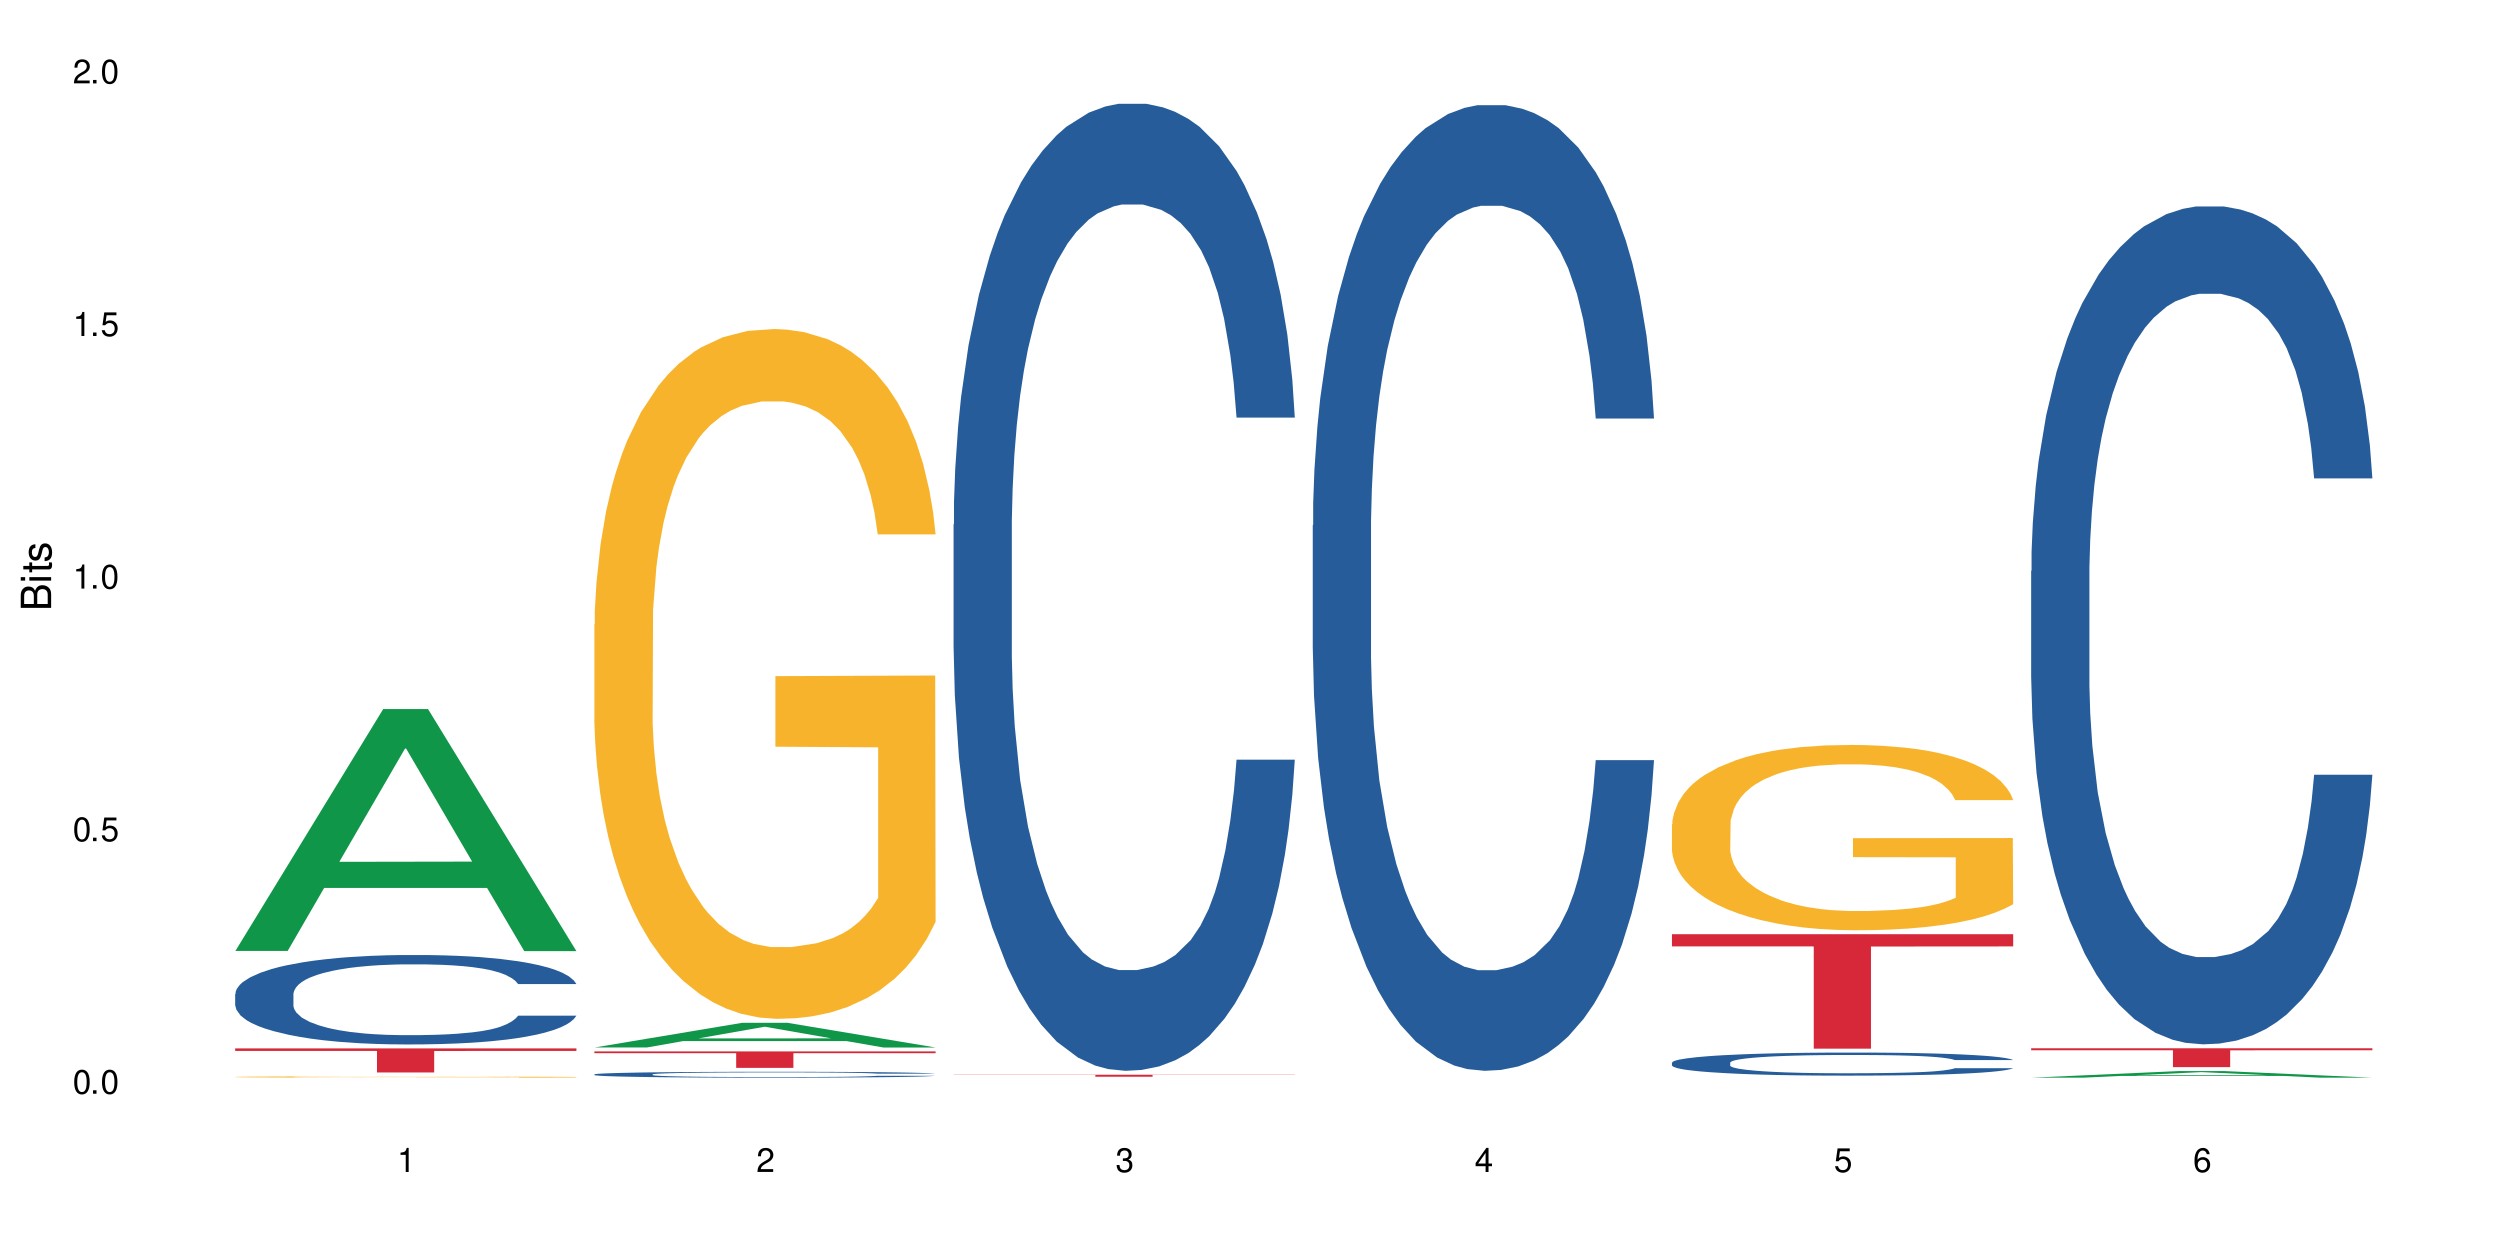 <?xml version="1.0" encoding="UTF-8"?>
<svg xmlns="http://www.w3.org/2000/svg" xmlns:xlink="http://www.w3.org/1999/xlink" width="720" height="360" viewBox="0 0 720 360">
<defs>
<g>
<g id="glyph-0-0">
</g>
<g id="glyph-0-1">
<path d="M 2.641 -6.938 C 2 -6.938 1.422 -6.656 1.078 -6.172 C 0.641 -5.562 0.406 -4.641 0.406 -3.359 C 0.406 -1.016 1.188 0.219 2.641 0.219 C 4.078 0.219 4.859 -1.016 4.859 -3.297 C 4.859 -4.641 4.656 -5.547 4.203 -6.172 C 3.844 -6.656 3.281 -6.938 2.641 -6.938 Z M 2.641 -6.188 C 3.547 -6.188 4 -5.25 4 -3.375 C 4 -1.406 3.562 -0.484 2.625 -0.484 C 1.734 -0.484 1.281 -1.438 1.281 -3.344 C 1.281 -5.25 1.734 -6.188 2.641 -6.188 Z M 2.641 -6.188 "/>
</g>
<g id="glyph-0-2">
<path d="M 1.828 -1 L 0.828 -1 L 0.828 0 L 1.828 0 Z M 1.828 -1 "/>
</g>
<g id="glyph-0-3">
<path d="M 4.562 -6.797 L 1.062 -6.797 L 0.547 -3.094 L 1.328 -3.094 C 1.719 -3.562 2.047 -3.734 2.578 -3.734 C 3.484 -3.734 4.062 -3.109 4.062 -2.094 C 4.062 -1.125 3.484 -0.531 2.578 -0.531 C 1.828 -0.531 1.375 -0.906 1.188 -1.672 L 0.328 -1.672 C 0.453 -1.109 0.547 -0.844 0.75 -0.594 C 1.125 -0.078 1.828 0.219 2.594 0.219 C 3.969 0.219 4.922 -0.781 4.922 -2.219 C 4.922 -3.562 4.031 -4.484 2.719 -4.484 C 2.25 -4.484 1.859 -4.359 1.469 -4.062 L 1.734 -5.969 L 4.562 -5.969 Z M 4.562 -6.797 "/>
</g>
<g id="glyph-0-4">
<path d="M 2.484 -4.938 L 2.484 0 L 3.328 0 L 3.328 -6.938 L 2.766 -6.938 C 2.469 -5.875 2.281 -5.734 0.984 -5.562 L 0.984 -4.938 Z M 2.484 -4.938 "/>
</g>
<g id="glyph-0-5">
<path d="M 4.859 -0.828 L 1.281 -0.828 C 1.359 -1.406 1.672 -1.781 2.5 -2.281 L 3.469 -2.828 C 4.406 -3.344 4.906 -4.062 4.906 -4.906 C 4.906 -5.484 4.672 -6.031 4.266 -6.406 C 3.859 -6.766 3.375 -6.938 2.719 -6.938 C 1.859 -6.938 1.219 -6.625 0.844 -6.031 C 0.609 -5.672 0.5 -5.234 0.484 -4.531 L 1.328 -4.531 C 1.359 -5.016 1.406 -5.281 1.531 -5.516 C 1.75 -5.938 2.188 -6.203 2.703 -6.203 C 3.469 -6.203 4.031 -5.641 4.031 -4.891 C 4.031 -4.344 3.719 -3.859 3.125 -3.516 L 2.234 -3 C 0.812 -2.172 0.406 -1.531 0.328 -0.016 L 4.859 -0.016 Z M 4.859 -0.828 "/>
</g>
<g id="glyph-0-6">
<path d="M 2.125 -3.188 L 2.578 -3.188 C 3.5 -3.188 3.984 -2.766 3.984 -1.922 C 3.984 -1.062 3.469 -0.531 2.594 -0.531 C 1.656 -0.531 1.203 -1 1.156 -2.016 L 0.312 -2.016 C 0.344 -1.453 0.438 -1.094 0.609 -0.781 C 0.953 -0.109 1.625 0.219 2.547 0.219 C 3.953 0.219 4.859 -0.625 4.859 -1.938 C 4.859 -2.828 4.516 -3.297 3.703 -3.594 C 4.344 -3.844 4.656 -4.328 4.656 -5.031 C 4.656 -6.219 3.875 -6.938 2.578 -6.938 C 1.203 -6.938 0.484 -6.172 0.453 -4.703 L 1.297 -4.703 C 1.312 -5.125 1.344 -5.359 1.453 -5.578 C 1.641 -5.969 2.062 -6.203 2.594 -6.203 C 3.344 -6.203 3.797 -5.75 3.797 -5 C 3.797 -4.516 3.609 -4.219 3.25 -4.047 C 3.016 -3.953 2.703 -3.922 2.125 -3.906 Z M 2.125 -3.188 "/>
</g>
<g id="glyph-0-7">
<path d="M 3.141 -1.672 L 3.141 0 L 3.984 0 L 3.984 -1.672 L 4.984 -1.672 L 4.984 -2.438 L 3.984 -2.438 L 3.984 -6.938 L 3.359 -6.938 L 0.266 -2.578 L 0.266 -1.672 Z M 3.141 -2.438 L 1 -2.438 L 3.141 -5.5 Z M 3.141 -2.438 "/>
</g>
<g id="glyph-0-8">
<path d="M 4.781 -5.125 C 4.609 -6.266 3.891 -6.938 2.844 -6.938 C 2.094 -6.938 1.422 -6.578 1.031 -5.953 C 0.594 -5.266 0.406 -4.422 0.406 -3.172 C 0.406 -2 0.578 -1.25 0.984 -0.641 C 1.359 -0.078 1.953 0.219 2.703 0.219 C 3.984 0.219 4.922 -0.75 4.922 -2.094 C 4.922 -3.375 4.062 -4.281 2.844 -4.281 C 2.172 -4.281 1.641 -4.031 1.281 -3.516 C 1.281 -5.234 1.828 -6.188 2.797 -6.188 C 3.391 -6.188 3.797 -5.797 3.938 -5.125 Z M 2.734 -3.531 C 3.547 -3.531 4.062 -2.953 4.062 -2.031 C 4.062 -1.156 3.484 -0.531 2.703 -0.531 C 1.922 -0.531 1.328 -1.188 1.328 -2.078 C 1.328 -2.938 1.906 -3.531 2.734 -3.531 Z M 2.734 -3.531 "/>
</g>
<g id="glyph-1-0">
</g>
<g id="glyph-1-1">
<path d="M 0 -0.953 L 0 -4.891 C 0 -5.719 -0.234 -6.344 -0.734 -6.797 C -1.188 -7.234 -1.812 -7.469 -2.5 -7.469 C -3.547 -7.469 -4.188 -7 -4.625 -5.875 C -4.984 -6.688 -5.625 -7.094 -6.531 -7.094 C -7.172 -7.094 -7.734 -6.859 -8.141 -6.391 C -8.562 -5.922 -8.75 -5.344 -8.75 -4.5 L -8.75 -0.953 Z M -4.984 -2.062 L -7.766 -2.062 L -7.766 -4.219 C -7.766 -4.844 -7.688 -5.203 -7.453 -5.5 C -7.219 -5.812 -6.859 -5.969 -6.375 -5.969 C -5.891 -5.969 -5.531 -5.812 -5.297 -5.5 C -5.062 -5.203 -4.984 -4.844 -4.984 -4.219 Z M -0.984 -2.062 L -4 -2.062 L -4 -4.781 C -4 -5.766 -3.438 -6.359 -2.484 -6.359 C -1.547 -6.359 -0.984 -5.766 -0.984 -4.781 Z M -0.984 -2.062 "/>
</g>
<g id="glyph-1-2">
<path d="M -6.281 -1.797 L -6.281 -0.797 L 0 -0.797 L 0 -1.797 Z M -8.75 -1.797 L -8.75 -0.797 L -7.484 -0.797 L -7.484 -1.797 Z M -8.75 -1.797 "/>
</g>
<g id="glyph-1-3">
<path d="M -6.281 -3.047 L -6.281 -2.016 L -8.016 -2.016 L -8.016 -1.016 L -6.281 -1.016 L -6.281 -0.172 L -5.469 -0.172 L -5.469 -1.016 L -0.719 -1.016 C -0.078 -1.016 0.281 -1.453 0.281 -2.234 C 0.281 -2.5 0.25 -2.719 0.188 -3.047 L -0.641 -3.047 C -0.609 -2.906 -0.594 -2.766 -0.594 -2.562 C -0.594 -2.141 -0.719 -2.016 -1.156 -2.016 L -5.469 -2.016 L -5.469 -3.047 Z M -6.281 -3.047 "/>
</g>
<g id="glyph-1-4">
<path d="M -4.531 -5.25 C -5.766 -5.25 -6.469 -4.422 -6.469 -2.969 C -6.469 -1.516 -5.719 -0.562 -4.547 -0.562 C -3.562 -0.562 -3.094 -1.062 -2.734 -2.562 L -2.516 -3.484 C -2.344 -4.188 -2.094 -4.469 -1.641 -4.469 C -1.047 -4.469 -0.641 -3.875 -0.641 -3 C -0.641 -2.453 -0.797 -2 -1.062 -1.75 C -1.25 -1.594 -1.422 -1.531 -1.875 -1.469 L -1.875 -0.406 C -0.422 -0.453 0.281 -1.266 0.281 -2.922 C 0.281 -4.5 -0.5 -5.516 -1.719 -5.516 C -2.656 -5.516 -3.172 -4.984 -3.469 -3.734 L -3.703 -2.766 C -3.891 -1.953 -4.156 -1.609 -4.594 -1.609 C -5.188 -1.609 -5.547 -2.125 -5.547 -2.938 C -5.547 -3.75 -5.203 -4.172 -4.531 -4.203 Z M -4.531 -5.25 "/>
</g>
</g>
</defs>
<rect x="-72" y="-36" width="864" height="432" fill="rgb(100%, 100%, 100%)" fill-opacity="1"/>
<path fill-rule="nonzero" fill="rgb(6.275%, 58.824%, 28.235%)" fill-opacity="1" d="M 67.73 273.863 L 67.836 273.801 L 110.359 204.219 L 123.273 204.219 L 166.008 273.93 L 150.992 273.93 L 140.281 255.734 L 93.352 255.734 L 82.852 273.863 L 67.73 273.863 L 97.863 248.207 L 135.977 248.141 L 116.973 215.609 L 116.766 215.543 L 116.555 215.738 L 97.758 248.141 L 97.863 248.207 Z M 67.73 273.863 "/>
<path fill-rule="nonzero" fill="rgb(14.51%, 36.078%, 60%)" fill-opacity="1" d="M 67.73 286.258 L 67.852 286.234 L 67.852 285.672 L 68.211 284.777 L 69.051 283.645 L 69.887 282.871 L 72.047 281.48 L 75.043 280.141 L 78.156 279.105 L 80.434 278.492 L 82.473 278.023 L 87.145 277.152 L 90.145 276.703 L 93.379 276.305 L 97.332 275.902 L 100.211 275.668 L 106.684 275.293 L 111.477 275.125 L 115.191 275.055 L 123.223 275.055 L 128.016 275.152 L 131.492 275.27 L 135.324 275.457 L 138.562 275.668 L 144.195 276.188 L 149.227 276.844 L 151.504 277.223 L 155.102 277.949 L 157.855 278.656 L 159.773 279.27 L 161.934 280.141 L 163.848 281.199 L 165.289 282.398 L 166.008 283.41 L 149.227 283.41 L 148.391 282.469 L 147.43 281.738 L 145.633 280.773 L 143.836 280.094 L 141.316 279.41 L 139.039 278.965 L 135.926 278.516 L 133.168 278.234 L 130.293 278.023 L 127.535 277.879 L 122.262 277.738 L 116.148 277.738 L 113.871 277.785 L 109.199 277.973 L 106.684 278.141 L 103.086 278.469 L 100.57 278.773 L 97.574 279.246 L 95.535 279.645 L 93.02 280.258 L 91.223 280.797 L 89.184 281.574 L 87.984 282.164 L 86.906 282.824 L 85.949 283.598 L 85.23 284.422 L 84.75 285.293 L 84.508 286.141 L 84.508 289.789 L 84.75 290.637 L 85.348 291.625 L 86.906 293.059 L 89.184 294.309 L 91.82 295.297 L 94.336 296.004 L 95.777 296.332 L 97.691 296.707 L 100.688 297.18 L 105.004 297.648 L 107.52 297.836 L 111.355 298.027 L 115.312 298.121 L 120.586 298.121 L 125.258 298.027 L 128.375 297.91 L 131.609 297.719 L 136.043 297.32 L 138.801 296.945 L 141.199 296.496 L 142.996 296.051 L 144.195 295.672 L 145.992 294.941 L 147.43 294.145 L 148.508 293.32 L 149.227 292.52 L 166.008 292.52 L 165.289 293.461 L 164.207 294.379 L 163.129 295.062 L 161.453 295.883 L 159.535 296.613 L 156.777 297.438 L 154.5 297.98 L 151.504 298.566 L 148.75 299.016 L 145.754 299.414 L 141.316 299.887 L 138.441 300.121 L 135.324 300.332 L 131.609 300.52 L 126.938 300.684 L 121.902 300.781 L 117.227 300.805 L 112.195 300.758 L 108.48 300.66 L 103.566 300.449 L 97.453 300.027 L 93.02 299.578 L 89.543 299.133 L 86.547 298.66 L 83.191 298.027 L 78.875 296.992 L 76.238 296.191 L 74.441 295.531 L 72.406 294.613 L 70.969 293.789 L 69.289 292.473 L 68.09 290.801 L 67.73 289.508 Z M 67.73 286.258 "/>
<path fill-rule="nonzero" fill="rgb(96.863%, 70.196%, 16.863%)" fill-opacity="1" d="M 67.73 310.152 L 67.852 310.152 L 67.852 310.145 L 68.332 310.129 L 69.527 310.109 L 71.086 310.09 L 72.766 310.078 L 73.844 310.07 L 75.641 310.059 L 77.199 310.051 L 81.152 310.035 L 86.188 310.023 L 88.945 310.016 L 92.059 310.012 L 96.496 310.004 L 98.531 310 L 104.766 309.996 L 111.836 309.992 L 128.133 309.992 L 134.848 309.996 L 138.68 310 L 141.676 310.004 L 144.793 310.008 L 148.629 310.016 L 152.223 310.023 L 155.102 310.031 L 157.977 310.043 L 160.375 310.055 L 162.41 310.066 L 164.207 310.078 L 165.289 310.094 L 166.008 310.105 L 149.348 310.105 L 148.391 310.094 L 147.309 310.082 L 145.512 310.07 L 141.918 310.055 L 138.562 310.047 L 135.684 310.043 L 132.09 310.035 L 128.613 310.035 L 124.66 310.031 L 115.91 310.031 L 110.156 310.035 L 106.801 310.035 L 104.406 310.039 L 101.047 310.043 L 99.012 310.047 L 97.812 310.051 L 94.219 310.062 L 91.82 310.07 L 90.504 310.078 L 88.824 310.09 L 87.625 310.098 L 86.309 310.113 L 85.59 310.121 L 84.629 310.145 L 84.508 310.207 L 84.871 310.223 L 85.59 310.234 L 86.547 310.246 L 87.984 310.262 L 89.422 310.27 L 91.941 310.285 L 94.098 310.293 L 95.777 310.301 L 99.012 310.309 L 100.328 310.312 L 103.445 310.316 L 106.684 310.324 L 110.637 310.328 L 113.633 310.328 L 118.426 310.332 L 124.539 310.332 L 131.73 310.328 L 136.285 310.324 L 139.398 310.324 L 141.438 310.32 L 143.953 310.316 L 145.754 310.312 L 147.43 310.309 L 149.469 310.305 L 149.469 310.223 L 119.863 310.219 L 119.863 310.184 L 165.887 310.18 L 166.008 310.316 L 163.488 310.324 L 160.375 310.336 L 157.379 310.344 L 154.262 310.348 L 149.828 310.355 L 146.23 310.359 L 140.719 310.363 L 135.684 310.367 L 130.41 310.367 L 125.738 310.371 L 115.312 310.371 L 110.039 310.367 L 105.844 310.363 L 98.172 310.355 L 93.379 310.348 L 90.262 310.344 L 87.027 310.336 L 83.789 310.328 L 80.914 310.316 L 78.996 310.312 L 77.078 310.301 L 75.043 310.293 L 73.125 310.281 L 71.688 310.27 L 70.367 310.258 L 69.41 310.246 L 68.449 310.23 L 67.969 310.219 L 67.73 310.207 Z M 67.73 310.152 "/>
<path fill-rule="nonzero" fill="rgb(83.922%, 15.686%, 22.353%)" fill-opacity="1" d="M 67.73 301.93 L 166.008 301.93 L 166.008 302.672 L 125.047 302.68 L 125.047 308.863 L 108.57 308.863 L 108.57 302.684 L 108.332 302.672 L 67.73 302.672 Z M 67.73 301.93 "/>
<path fill-rule="nonzero" fill="rgb(6.275%, 58.824%, 28.235%)" fill-opacity="1" d="M 171.18 301.676 L 171.285 301.668 L 213.809 294.559 L 226.723 294.559 L 269.453 301.684 L 254.441 301.684 L 243.73 299.824 L 196.797 299.824 L 186.297 301.676 L 171.18 301.676 L 201.312 299.055 L 239.426 299.047 L 220.422 295.723 L 220.211 295.715 L 220 295.734 L 201.207 299.047 L 201.312 299.055 Z M 171.18 301.676 "/>
<path fill-rule="nonzero" fill="rgb(14.51%, 36.078%, 60%)" fill-opacity="1" d="M 171.18 309.41 L 171.297 309.41 L 171.297 309.371 L 171.66 309.312 L 172.496 309.238 L 173.336 309.188 L 175.492 309.098 L 178.488 309.008 L 181.605 308.941 L 183.883 308.898 L 185.922 308.867 L 190.594 308.812 L 193.59 308.781 L 196.828 308.754 L 200.781 308.73 L 203.656 308.715 L 210.129 308.688 L 214.922 308.676 L 218.641 308.672 L 226.668 308.672 L 231.461 308.68 L 234.938 308.688 L 238.773 308.699 L 242.008 308.715 L 247.641 308.746 L 252.676 308.789 L 254.953 308.816 L 258.547 308.863 L 261.305 308.91 L 263.223 308.949 L 265.379 309.008 L 267.297 309.078 L 268.734 309.156 L 269.453 309.223 L 252.676 309.223 L 251.836 309.16 L 250.879 309.113 L 249.082 309.051 L 247.281 309.004 L 244.766 308.961 L 242.488 308.93 L 239.371 308.902 L 236.617 308.883 L 233.738 308.867 L 230.984 308.859 L 225.711 308.852 L 217.32 308.852 L 212.645 308.867 L 210.129 308.875 L 206.535 308.898 L 204.016 308.918 L 201.02 308.949 L 198.984 308.977 L 196.469 309.016 L 194.668 309.051 L 192.633 309.102 L 191.434 309.141 L 190.355 309.184 L 189.395 309.234 L 188.676 309.289 L 188.199 309.348 L 187.957 309.402 L 187.957 309.645 L 188.199 309.699 L 188.797 309.766 L 190.355 309.859 L 192.633 309.941 L 195.27 310.008 L 197.785 310.055 L 199.223 310.074 L 201.141 310.102 L 204.137 310.133 L 208.453 310.16 L 210.969 310.176 L 214.805 310.188 L 218.758 310.191 L 224.031 310.191 L 228.707 310.188 L 231.82 310.18 L 235.059 310.168 L 239.492 310.141 L 242.25 310.117 L 244.645 310.086 L 246.445 310.055 L 247.641 310.031 L 249.441 309.984 L 250.879 309.93 L 251.957 309.875 L 252.676 309.824 L 269.453 309.824 L 268.734 309.887 L 267.656 309.945 L 266.578 309.992 L 264.898 310.047 L 262.984 310.094 L 260.227 310.148 L 257.949 310.184 L 254.953 310.223 L 252.195 310.254 L 249.199 310.277 L 244.766 310.309 L 241.891 310.324 L 238.773 310.34 L 235.059 310.352 L 230.383 310.363 L 225.352 310.367 L 220.676 310.371 L 215.645 310.367 L 211.926 310.359 L 207.012 310.348 L 200.902 310.32 L 196.469 310.289 L 192.992 310.262 L 189.996 310.23 L 186.641 310.188 L 182.324 310.117 L 179.688 310.066 L 177.891 310.023 L 175.852 309.961 L 174.414 309.906 L 172.738 309.82 L 171.539 309.711 L 171.18 309.625 Z M 171.18 309.41 "/>
<path fill-rule="nonzero" fill="rgb(96.863%, 70.196%, 16.863%)" fill-opacity="1" d="M 171.18 179.852 L 171.297 179.668 L 171.297 176.039 L 171.777 167.875 L 172.977 156.629 L 174.535 147.375 L 176.211 140.117 L 177.293 136.305 L 179.09 130.863 L 180.648 126.871 L 184.602 118.707 L 189.637 111.086 L 192.391 107.82 L 195.508 104.734 L 199.941 101.289 L 201.98 100.02 L 208.211 97.117 L 215.281 95.301 L 223.074 94.758 L 226.668 94.938 L 231.582 95.664 L 238.293 97.66 L 242.129 99.473 L 245.125 101.289 L 248.242 103.648 L 252.078 107.277 L 255.672 111.629 L 258.547 115.984 L 261.426 121.43 L 263.82 127.234 L 265.859 133.586 L 267.656 141.203 L 268.734 147.555 L 269.453 153.906 L 252.797 153.906 L 251.836 147.555 L 250.758 142.656 L 248.961 136.668 L 247.164 132.316 L 245.363 128.867 L 242.008 124.148 L 239.133 121.246 L 235.539 118.707 L 232.062 117.074 L 228.105 115.984 L 225.711 115.621 L 219.359 115.621 L 213.605 116.891 L 210.25 118.344 L 207.852 119.797 L 204.496 122.516 L 202.461 124.695 L 201.262 126.145 L 197.664 131.77 L 195.27 136.852 L 193.949 140.297 L 192.273 145.742 L 191.074 150.641 L 189.754 157.898 L 189.035 163.34 L 188.078 175.68 L 187.957 208.336 L 188.316 215.23 L 189.035 222.672 L 189.996 229.203 L 191.434 236.098 L 192.871 241.359 L 195.387 248.434 L 197.547 253.152 L 199.223 256.234 L 202.461 261.133 L 203.777 262.766 L 206.895 266.035 L 210.129 268.574 L 214.086 270.75 L 217.082 271.84 L 221.875 272.746 L 227.988 272.746 L 235.18 271.656 L 239.73 270.207 L 242.848 268.754 L 244.887 267.484 L 247.402 265.488 L 249.199 263.676 L 250.879 261.68 L 252.914 258.594 L 252.914 215.23 L 223.312 215.051 L 223.312 194.73 L 269.336 194.547 L 269.453 265.488 L 266.938 270.387 L 263.82 275.105 L 260.824 278.734 L 257.711 281.82 L 253.273 285.266 L 249.68 287.441 L 244.168 289.984 L 239.133 291.617 L 233.859 292.703 L 229.184 293.25 L 223.672 293.43 L 218.758 293.066 L 213.484 291.98 L 209.289 290.527 L 205.457 288.715 L 201.621 286.355 L 196.828 282.543 L 193.711 279.461 L 190.473 275.648 L 187.238 271.113 L 184.363 266.215 L 182.445 262.406 L 180.527 258.051 L 178.488 252.605 L 176.57 246.438 L 175.133 240.812 L 173.816 234.465 L 172.855 228.477 L 171.898 220.312 L 171.418 213.781 L 171.18 208.156 Z M 171.18 179.852 "/>
<path fill-rule="nonzero" fill="rgb(83.922%, 15.686%, 22.353%)" fill-opacity="1" d="M 171.18 302.809 L 269.453 302.809 L 269.453 303.316 L 228.496 303.32 L 228.496 307.547 L 212.02 307.547 L 212.02 303.324 L 211.777 303.316 L 171.18 303.316 Z M 171.18 302.809 "/>
<path fill-rule="nonzero" fill="rgb(14.51%, 36.078%, 60%)" fill-opacity="1" d="M 274.629 151.07 L 274.746 150.812 L 274.746 144.703 L 275.105 135.031 L 275.945 122.812 L 276.785 114.41 L 278.941 99.391 L 281.938 84.879 L 285.055 73.68 L 287.332 67.059 L 289.367 61.969 L 294.043 52.547 L 297.039 47.711 L 300.273 43.383 L 304.23 39.055 L 307.105 36.508 L 313.578 32.438 L 318.371 30.656 L 322.086 29.891 L 330.117 29.891 L 334.91 30.91 L 338.387 32.184 L 342.223 34.219 L 345.457 36.508 L 351.09 42.109 L 356.125 49.238 L 358.402 53.312 L 361.996 61.203 L 364.754 68.84 L 366.672 75.461 L 368.828 84.879 L 370.746 96.336 L 372.184 109.32 L 372.902 120.266 L 356.125 120.266 L 355.285 110.082 L 354.324 102.191 L 352.527 91.754 L 350.73 84.371 L 348.215 76.988 L 345.938 72.148 L 342.82 67.312 L 340.062 64.258 L 337.188 61.969 L 334.43 60.441 L 329.156 58.914 L 323.047 58.914 L 320.77 59.422 L 316.094 61.457 L 313.578 63.238 L 309.98 66.805 L 307.465 70.113 L 304.469 75.207 L 302.434 79.531 L 299.914 86.152 L 298.117 92.008 L 296.078 100.41 L 294.883 106.773 L 293.801 113.902 L 292.844 122.301 L 292.125 131.211 L 291.645 140.633 L 291.406 149.797 L 291.406 189.254 L 291.645 198.422 L 292.246 209.113 L 293.801 224.641 L 296.078 238.133 L 298.715 248.824 L 301.234 256.465 L 302.672 260.027 L 304.59 264.102 L 307.586 269.191 L 311.898 274.285 L 314.418 276.32 L 318.25 278.355 L 322.207 279.375 L 327.48 279.375 L 332.152 278.355 L 335.27 277.082 L 338.508 275.047 L 342.941 270.719 L 345.695 266.645 L 348.094 261.809 L 349.891 256.973 L 351.09 252.898 L 352.887 245.008 L 354.324 236.352 L 355.406 227.441 L 356.125 218.785 L 372.902 218.785 L 372.184 228.969 L 371.105 238.898 L 370.027 246.281 L 368.348 255.191 L 366.43 263.082 L 363.676 271.992 L 361.398 277.848 L 358.402 284.211 L 355.645 289.051 L 352.648 293.375 L 348.215 298.469 L 345.336 301.016 L 342.223 303.305 L 338.508 305.34 L 333.832 307.125 L 328.797 308.141 L 324.125 308.398 L 319.09 307.887 L 315.375 306.871 L 310.461 304.578 L 304.348 299.996 L 299.914 295.16 L 296.438 290.32 L 293.441 285.23 L 290.086 278.355 L 285.773 267.156 L 283.137 258.5 L 281.34 251.371 L 279.301 241.441 L 277.863 232.531 L 276.184 218.277 L 274.988 200.203 L 274.629 186.199 Z M 274.629 151.07 "/>
<path fill-rule="nonzero" fill="rgb(83.922%, 15.686%, 22.353%)" fill-opacity="1" d="M 274.629 309.523 L 372.902 309.523 L 372.902 309.582 L 331.945 309.586 L 331.945 310.09 L 315.465 310.09 L 315.465 309.586 L 315.227 309.582 L 274.629 309.582 Z M 274.629 309.523 "/>
<path fill-rule="nonzero" fill="rgb(14.51%, 36.078%, 60%)" fill-opacity="1" d="M 378.074 151.297 L 378.195 151.043 L 378.195 144.941 L 378.555 135.281 L 379.395 123.078 L 380.23 114.691 L 382.391 99.691 L 385.387 85.203 L 388.5 74.016 L 390.777 67.406 L 392.816 62.324 L 397.492 52.918 L 400.488 48.086 L 403.723 43.766 L 407.676 39.445 L 410.555 36.902 L 417.027 32.836 L 421.82 31.055 L 425.535 30.293 L 433.566 30.293 L 438.359 31.309 L 441.836 32.578 L 445.668 34.613 L 448.906 36.902 L 454.539 42.492 L 459.57 49.613 L 461.848 53.68 L 465.445 61.559 L 468.199 69.188 L 470.117 75.797 L 472.277 85.203 L 474.191 96.641 L 475.633 109.605 L 476.352 120.535 L 459.57 120.535 L 458.734 110.367 L 457.773 102.488 L 455.977 92.066 L 454.18 84.691 L 451.66 77.32 L 449.383 72.492 L 446.27 67.66 L 443.512 64.609 L 440.637 62.324 L 437.879 60.797 L 432.605 59.273 L 426.492 59.273 L 424.215 59.781 L 419.543 61.812 L 417.027 63.594 L 413.43 67.152 L 410.914 70.457 L 407.918 75.543 L 405.879 79.863 L 403.363 86.473 L 401.566 92.32 L 399.527 100.707 L 398.328 107.062 L 397.25 114.184 L 396.293 122.57 L 395.574 131.469 L 395.094 140.875 L 394.855 150.027 L 394.855 189.43 L 395.094 198.578 L 395.691 209.258 L 397.25 224.766 L 399.527 238.238 L 402.164 248.914 L 404.68 256.539 L 406.121 260.098 L 408.035 264.168 L 411.035 269.25 L 415.348 274.336 L 417.863 276.367 L 421.699 278.402 L 425.656 279.418 L 430.93 279.418 L 435.602 278.402 L 438.719 277.133 L 441.953 275.098 L 446.387 270.777 L 449.145 266.707 L 451.543 261.879 L 453.34 257.047 L 454.539 252.98 L 456.336 245.102 L 457.773 236.457 L 458.852 227.559 L 459.57 218.918 L 476.352 218.918 L 475.633 229.086 L 474.555 239 L 473.473 246.371 L 471.797 255.27 L 469.879 263.148 L 467.121 272.047 L 464.844 277.895 L 461.848 284.25 L 459.094 289.078 L 456.098 293.402 L 451.66 298.484 L 448.785 301.027 L 445.668 303.316 L 441.953 305.348 L 437.281 307.129 L 432.246 308.145 L 427.574 308.398 L 422.539 307.891 L 418.824 306.875 L 413.91 304.586 L 407.797 300.012 L 403.363 295.18 L 399.887 290.352 L 396.891 285.266 L 393.535 278.402 L 389.223 267.219 L 386.586 258.574 L 384.785 251.457 L 382.75 241.543 L 381.312 232.645 L 379.633 218.41 L 378.434 200.359 L 378.074 186.379 Z M 378.074 151.297 "/>
<path fill-rule="nonzero" fill="rgb(14.51%, 36.078%, 60%)" fill-opacity="1" d="M 481.523 306.031 L 481.645 306.027 L 481.645 305.883 L 482.004 305.648 L 482.84 305.359 L 483.68 305.16 L 485.836 304.801 L 488.832 304.453 L 491.949 304.188 L 494.227 304.027 L 496.266 303.906 L 500.938 303.684 L 503.934 303.566 L 507.172 303.465 L 511.125 303.359 L 514 303.301 L 520.473 303.203 L 525.27 303.16 L 528.984 303.141 L 537.012 303.141 L 541.809 303.164 L 545.281 303.195 L 549.117 303.246 L 552.352 303.301 L 557.984 303.434 L 563.02 303.602 L 565.297 303.699 L 568.891 303.891 L 571.648 304.07 L 573.566 304.23 L 575.723 304.453 L 577.641 304.727 L 579.078 305.035 L 579.797 305.297 L 563.02 305.297 L 562.18 305.055 L 561.223 304.867 L 559.426 304.617 L 557.625 304.441 L 555.109 304.266 L 552.832 304.148 L 549.715 304.035 L 546.961 303.961 L 544.082 303.906 L 541.328 303.871 L 536.055 303.836 L 529.941 303.836 L 527.664 303.848 L 522.992 303.895 L 520.473 303.938 L 516.879 304.023 L 514.363 304.102 L 511.367 304.223 L 509.328 304.324 L 506.812 304.484 L 505.012 304.625 L 502.977 304.824 L 501.777 304.977 L 500.699 305.145 L 499.738 305.348 L 499.02 305.559 L 498.543 305.785 L 498.301 306.004 L 498.301 306.945 L 498.543 307.164 L 499.141 307.418 L 500.699 307.789 L 502.977 308.109 L 505.613 308.367 L 508.129 308.547 L 509.566 308.633 L 511.484 308.73 L 514.48 308.852 L 518.797 308.973 L 521.312 309.023 L 525.148 309.07 L 529.102 309.094 L 534.375 309.094 L 539.051 309.07 L 542.168 309.039 L 545.402 308.992 L 549.836 308.887 L 552.594 308.789 L 554.988 308.676 L 556.789 308.559 L 557.984 308.461 L 559.785 308.273 L 561.223 308.066 L 562.301 307.855 L 563.02 307.648 L 579.797 307.648 L 579.078 307.891 L 578 308.129 L 576.922 308.305 L 575.246 308.516 L 573.328 308.707 L 570.57 308.918 L 568.293 309.059 L 565.297 309.211 L 562.539 309.324 L 559.543 309.43 L 555.109 309.551 L 552.234 309.609 L 549.117 309.664 L 545.402 309.715 L 540.727 309.758 L 535.695 309.781 L 531.02 309.785 L 525.988 309.773 L 522.27 309.75 L 517.359 309.695 L 511.246 309.586 L 506.812 309.473 L 503.336 309.355 L 500.34 309.234 L 496.984 309.07 L 492.668 308.805 L 490.031 308.598 L 488.234 308.426 L 486.195 308.188 L 484.758 307.977 L 483.082 307.637 L 481.883 307.207 L 481.523 306.871 Z M 481.523 306.031 "/>
<path fill-rule="nonzero" fill="rgb(96.863%, 70.196%, 16.863%)" fill-opacity="1" d="M 481.523 237.402 L 481.645 237.355 L 481.645 236.379 L 482.121 234.188 L 483.32 231.164 L 484.879 228.68 L 486.555 226.727 L 487.637 225.703 L 489.434 224.242 L 490.992 223.168 L 494.945 220.977 L 499.98 218.93 L 502.734 218.051 L 505.852 217.223 L 510.285 216.297 L 512.324 215.957 L 518.555 215.176 L 525.629 214.688 L 533.418 214.543 L 537.012 214.59 L 541.926 214.785 L 548.637 215.324 L 552.473 215.809 L 555.469 216.297 L 558.586 216.93 L 562.422 217.906 L 566.016 219.074 L 568.891 220.246 L 571.77 221.707 L 574.164 223.266 L 576.203 224.973 L 578 227.02 L 579.078 228.727 L 579.797 230.434 L 563.141 230.434 L 562.18 228.727 L 561.102 227.41 L 559.305 225.801 L 557.508 224.633 L 555.711 223.707 L 552.352 222.438 L 549.477 221.66 L 545.883 220.977 L 542.406 220.539 L 538.449 220.246 L 536.055 220.148 L 529.703 220.148 L 523.949 220.488 L 520.594 220.879 L 518.195 221.27 L 514.84 222 L 512.805 222.586 L 511.605 222.977 L 508.008 224.484 L 505.613 225.852 L 504.293 226.777 L 502.617 228.238 L 501.418 229.555 L 500.098 231.504 L 499.379 232.969 L 498.422 236.281 L 498.301 245.055 L 498.66 246.906 L 499.379 248.906 L 500.34 250.66 L 501.777 252.512 L 503.215 253.926 L 505.73 255.828 L 507.891 257.094 L 509.566 257.922 L 512.805 259.238 L 514.121 259.68 L 517.238 260.555 L 520.473 261.238 L 524.43 261.824 L 527.426 262.117 L 532.219 262.359 L 538.332 262.359 L 545.523 262.066 L 550.078 261.676 L 553.191 261.285 L 555.23 260.945 L 557.746 260.41 L 559.543 259.922 L 561.223 259.387 L 563.258 258.559 L 563.258 246.906 L 533.656 246.859 L 533.656 241.398 L 579.68 241.352 L 579.797 260.41 L 577.281 261.727 L 574.164 262.992 L 571.168 263.969 L 568.055 264.797 L 563.617 265.723 L 560.023 266.309 L 554.512 266.988 L 549.477 267.43 L 544.203 267.723 L 539.531 267.867 L 534.016 267.918 L 529.102 267.82 L 523.828 267.527 L 519.637 267.137 L 515.801 266.648 L 511.965 266.016 L 507.172 264.992 L 504.055 264.164 L 500.82 263.141 L 497.582 261.922 L 494.707 260.605 L 492.789 259.582 L 490.871 258.41 L 488.832 256.949 L 486.918 255.293 L 485.477 253.781 L 484.16 252.074 L 483.199 250.465 L 482.242 248.273 L 481.762 246.52 L 481.523 245.008 Z M 481.523 237.402 "/>
<path fill-rule="nonzero" fill="rgb(83.922%, 15.686%, 22.353%)" fill-opacity="1" d="M 481.523 269.043 L 579.797 269.043 L 579.797 272.57 L 538.84 272.602 L 538.84 302.016 L 522.363 302.016 L 522.363 272.633 L 522.121 272.57 L 481.523 272.57 Z M 481.523 269.043 "/>
<path fill-rule="nonzero" fill="rgb(6.275%, 58.824%, 28.235%)" fill-opacity="1" d="M 584.973 310.367 L 585.074 310.367 L 627.598 308.465 L 640.512 308.465 L 683.246 310.371 L 668.23 310.371 L 657.523 309.871 L 610.59 309.871 L 600.09 310.367 L 584.973 310.367 L 615.105 309.668 L 653.219 309.664 L 634.215 308.777 L 634.004 308.773 L 633.793 308.781 L 615 309.664 L 615.105 309.668 Z M 584.973 310.367 "/>
<path fill-rule="nonzero" fill="rgb(14.51%, 36.078%, 60%)" fill-opacity="1" d="M 584.973 164.461 L 585.09 164.238 L 585.09 158.945 L 585.449 150.562 L 586.289 139.977 L 587.129 132.695 L 589.285 119.684 L 592.281 107.109 L 595.398 97.406 L 597.676 91.672 L 599.711 87.258 L 604.387 79.098 L 607.383 74.906 L 610.617 71.156 L 614.574 67.406 L 617.449 65.203 L 623.922 61.672 L 628.715 60.129 L 632.43 59.465 L 640.461 59.465 L 645.254 60.348 L 648.73 61.453 L 652.566 63.215 L 655.801 65.203 L 661.434 70.055 L 666.469 76.23 L 668.746 79.758 L 672.34 86.598 L 675.098 93.215 L 677.016 98.949 L 679.172 107.109 L 681.09 117.035 L 682.527 128.285 L 683.246 137.77 L 666.469 137.77 L 665.629 128.945 L 664.672 122.109 L 662.871 113.066 L 661.074 106.668 L 658.559 100.273 L 656.281 96.082 L 653.164 91.891 L 650.406 89.242 L 647.531 87.258 L 644.773 85.934 L 639.504 84.613 L 633.391 84.613 L 631.113 85.055 L 626.438 86.816 L 623.922 88.363 L 620.328 91.449 L 617.809 94.316 L 614.812 98.73 L 612.777 102.477 L 610.258 108.215 L 608.461 113.285 L 606.426 120.566 L 605.227 126.078 L 604.148 132.254 L 603.188 139.535 L 602.469 147.254 L 601.988 155.414 L 601.75 163.355 L 601.75 197.547 L 601.988 205.484 L 602.59 214.75 L 604.148 228.203 L 606.426 239.895 L 609.059 249.16 L 611.578 255.777 L 613.016 258.863 L 614.934 262.395 L 617.93 266.805 L 622.242 271.215 L 624.762 272.98 L 628.598 274.746 L 632.551 275.629 L 637.824 275.629 L 642.5 274.746 L 645.613 273.645 L 648.852 271.879 L 653.285 268.129 L 656.043 264.598 L 658.438 260.41 L 660.234 256.219 L 661.434 252.688 L 663.23 245.852 L 664.672 238.352 L 665.75 230.633 L 666.469 223.133 L 683.246 223.133 L 682.527 231.953 L 681.449 240.559 L 680.371 246.953 L 678.691 254.672 L 676.773 261.512 L 674.02 269.23 L 671.742 274.305 L 668.746 279.82 L 665.988 284.012 L 662.992 287.758 L 658.559 292.172 L 655.68 294.379 L 652.566 296.363 L 648.852 298.125 L 644.176 299.672 L 639.141 300.555 L 634.469 300.773 L 629.434 300.332 L 625.719 299.449 L 620.805 297.465 L 614.695 293.496 L 610.258 289.305 L 606.785 285.113 L 603.789 280.703 L 600.43 274.746 L 596.117 265.039 L 593.48 257.543 L 591.684 251.363 L 589.645 242.762 L 588.207 235.043 L 586.527 222.691 L 585.332 207.031 L 584.973 194.898 Z M 584.973 164.461 "/>
<path fill-rule="nonzero" fill="rgb(83.922%, 15.686%, 22.353%)" fill-opacity="1" d="M 584.973 301.898 L 683.246 301.898 L 683.246 302.48 L 642.289 302.488 L 642.289 307.34 L 625.809 307.34 L 625.809 302.492 L 625.57 302.48 L 584.973 302.48 Z M 584.973 301.898 "/>
<g fill="rgb(0%, 0%, 0%)" fill-opacity="1">
<use xlink:href="#glyph-0-1" x="20.965" y="314.993"/>
<use xlink:href="#glyph-0-2" x="25.965" y="314.993"/>
<use xlink:href="#glyph-0-1" x="28.965" y="314.993"/>
</g>
<g fill="rgb(0%, 0%, 0%)" fill-opacity="1">
<use xlink:href="#glyph-0-1" x="20.965" y="242.251"/>
<use xlink:href="#glyph-0-2" x="25.965" y="242.251"/>
<use xlink:href="#glyph-0-3" x="28.965" y="242.251"/>
</g>
<g fill="rgb(0%, 0%, 0%)" fill-opacity="1">
<use xlink:href="#glyph-0-4" x="20.965" y="169.509"/>
<use xlink:href="#glyph-0-2" x="25.965" y="169.509"/>
<use xlink:href="#glyph-0-1" x="28.965" y="169.509"/>
</g>
<g fill="rgb(0%, 0%, 0%)" fill-opacity="1">
<use xlink:href="#glyph-0-4" x="20.965" y="96.767"/>
<use xlink:href="#glyph-0-2" x="25.965" y="96.767"/>
<use xlink:href="#glyph-0-3" x="28.965" y="96.767"/>
</g>
<g fill="rgb(0%, 0%, 0%)" fill-opacity="1">
<use xlink:href="#glyph-0-5" x="20.965" y="24.024"/>
<use xlink:href="#glyph-0-2" x="25.965" y="24.024"/>
<use xlink:href="#glyph-0-1" x="28.965" y="24.024"/>
</g>
<g fill="rgb(0%, 0%, 0%)" fill-opacity="1">
<use xlink:href="#glyph-0-4" x="114.367" y="337.532"/>
</g>
<g fill="rgb(0%, 0%, 0%)" fill-opacity="1">
<use xlink:href="#glyph-0-5" x="217.816" y="337.532"/>
</g>
<g fill="rgb(0%, 0%, 0%)" fill-opacity="1">
<use xlink:href="#glyph-0-6" x="321.266" y="337.532"/>
</g>
<g fill="rgb(0%, 0%, 0%)" fill-opacity="1">
<use xlink:href="#glyph-0-7" x="424.711" y="337.532"/>
</g>
<g fill="rgb(0%, 0%, 0%)" fill-opacity="1">
<use xlink:href="#glyph-0-3" x="528.16" y="337.532"/>
</g>
<g fill="rgb(0%, 0%, 0%)" fill-opacity="1">
<use xlink:href="#glyph-0-8" x="631.609" y="337.532"/>
</g>
<g fill="rgb(0%, 0%, 0%)" fill-opacity="1">
<use xlink:href="#glyph-1-1" x="14.725" y="176.012"/>
<use xlink:href="#glyph-1-2" x="14.725" y="168.012"/>
<use xlink:href="#glyph-1-3" x="14.725" y="165.012"/>
<use xlink:href="#glyph-1-4" x="14.725" y="162.012"/>
</g>
</svg>
